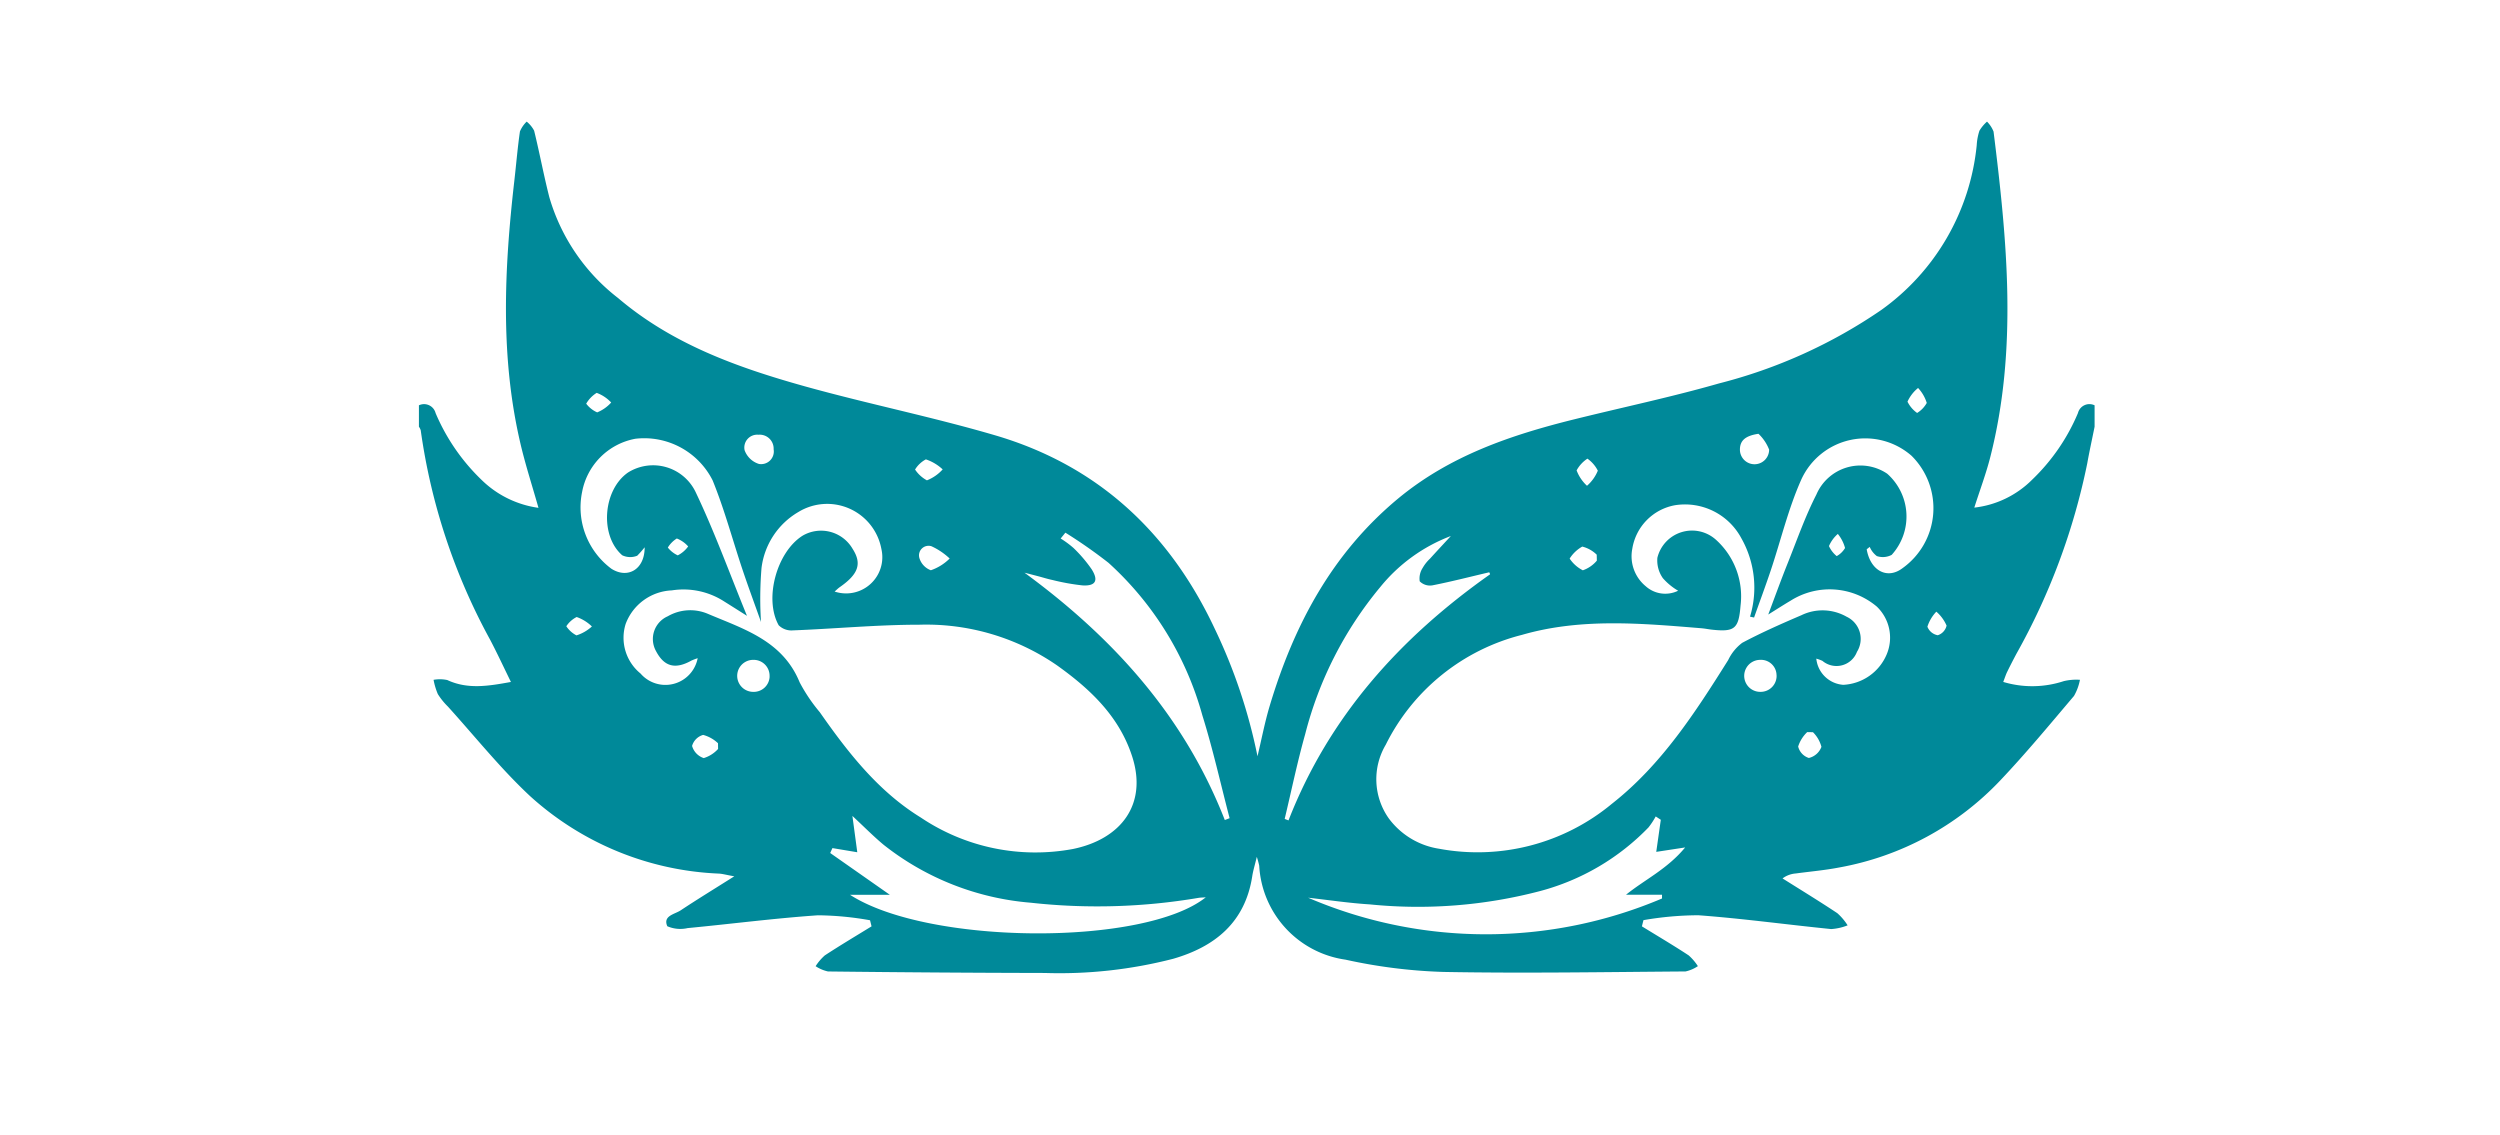 <svg xmlns="http://www.w3.org/2000/svg" width="185" height="84" viewBox="0 0 185 84">
  <defs>
    <style>
      .cls-1 {
        fill: #008999;
        fill-rule: evenodd;
      }
    </style>
  </defs>
  <path id="Color_Fill_1" data-name="Color Fill 1" class="cls-1" d="M155,31.577c-0.181.9-.379,1.794-0.541,2.7a48.569,48.569,0,0,1-5.251,14.116c-0.231.437-.459,0.877-0.675,1.321-0.1.2-.167,0.422-0.293,0.749a7.458,7.458,0,0,0,4.476-.058,3.971,3.971,0,0,1,1.2-.1,3.823,3.823,0,0,1-.44,1.194c-1.79,2.111-3.557,4.249-5.46,6.256a21.7,21.7,0,0,1-11.9,6.436c-1.065.207-2.152,0.3-3.229,0.446a1.852,1.852,0,0,0-.979.366c1.355,0.853,2.722,1.687,4.054,2.573a4.185,4.185,0,0,1,.762.9,3.987,3.987,0,0,1-1.217.275c-3.277-.327-6.544-0.78-9.827-1.022a24.19,24.19,0,0,0-4.064.362c-0.038.153-.077,0.306-0.115,0.459,1.155,0.711,2.322,1.4,3.456,2.145a3.74,3.74,0,0,1,.686.8,2.679,2.679,0,0,1-.911.392c-5.974.044-11.949,0.147-17.921,0.036a38.921,38.921,0,0,1-7.242-.908,7.441,7.441,0,0,1-6.387-6.952,6.668,6.668,0,0,0-.178-0.657c-0.157.657-.278,1.04-0.338,1.434-0.523,3.4-2.741,5.209-5.846,6.109A33.641,33.641,0,0,1,77.311,72q-8.02-.016-16.04-0.112a2.721,2.721,0,0,1-.915-0.389,3.708,3.708,0,0,1,.682-0.8c1.134-.743,2.3-1.437,3.457-2.149l-0.112-.45a22.823,22.823,0,0,0-3.861-.368c-3.218.222-6.423,0.64-9.636,0.947a2.414,2.414,0,0,1-1.506-.138c-0.34-.778.542-0.88,0.989-1.175,1.224-.811,2.478-1.578,3.968-2.519-0.573-.1-0.845-0.18-1.12-0.2a22.144,22.144,0,0,1-14-5.743c-2.183-2.038-4.063-4.4-6.075-6.621a5.042,5.042,0,0,1-.743-0.922,5.105,5.105,0,0,1-.315-1.053,2.616,2.616,0,0,1,1.015.015c1.507,0.7,3.018.451,4.709,0.142-0.537-1.094-1.014-2.125-1.542-3.13a45.3,45.3,0,0,1-5.132-15.492A0.886,0.886,0,0,0,31,31.577V29.993a0.88,0.88,0,0,1,1.233.574,14.941,14.941,0,0,0,3.39,4.932,7.482,7.482,0,0,0,4.224,2.081c-0.469-1.655-.965-3.181-1.33-4.736-1.516-6.457-1.2-12.964-.455-19.478,0.139-1.212.238-2.429,0.413-3.636a2.149,2.149,0,0,1,.5-0.73,2.151,2.151,0,0,1,.552.674c0.4,1.63.707,3.283,1.12,4.909a14.553,14.553,0,0,0,5.088,7.47c4.019,3.422,8.861,5.149,13.826,6.536,4.665,1.3,9.429,2.26,14.075,3.623,7.591,2.227,12.9,7.181,16.243,14.29a40.226,40.226,0,0,1,3.176,9.461c0.3-1.25.539-2.519,0.909-3.749,1.786-5.941,4.585-11.233,9.471-15.3,3.852-3.2,8.394-4.731,13.125-5.9,3.551-.88,7.138-1.635,10.652-2.642a37.586,37.586,0,0,0,12.005-5.435,17.051,17.051,0,0,0,7.061-12.2,4.156,4.156,0,0,1,.2-1.063A2.855,2.855,0,0,1,147.039,9a2.162,2.162,0,0,1,.485.742c1,8.037,1.793,16.078-.243,24.082-0.312,1.228-.762,2.421-1.183,3.74a7.194,7.194,0,0,0,4.281-2.067,14.737,14.737,0,0,0,3.39-4.932A0.875,0.875,0,0,1,155,29.993v1.584Zm-16.64,8.893-0.225.176c0.268,1.572,1.51,2.264,2.65,1.4a5.453,5.453,0,0,0,.668-8.32A5.2,5.2,0,0,0,133.29,35.5c-0.957,2.148-1.507,4.477-2.257,6.719-0.391,1.166-.82,2.319-1.231,3.478l-0.3-.064a7.424,7.424,0,0,0-.649-5.815,4.725,4.725,0,0,0-4.887-2.434,3.9,3.9,0,0,0-3.178,3.234,2.869,2.869,0,0,0,.986,2.755,2.164,2.164,0,0,0,2.408.341,4.539,4.539,0,0,1-1.13-.93,2.281,2.281,0,0,1-.406-1.51,2.642,2.642,0,0,1,4.32-1.345,5.633,5.633,0,0,1,1.833,4.9c-0.137,1.7-.433,1.95-2.119,1.766-0.262-.029-0.522-0.084-0.784-0.105-4.446-.364-8.912-0.771-13.275.492a15.489,15.489,0,0,0-10.074,8.125,5.019,5.019,0,0,0,.219,5.449,5.707,5.707,0,0,0,3.722,2.25,15.561,15.561,0,0,0,12.8-3.332c3.657-2.872,6.158-6.743,8.6-10.633a3.445,3.445,0,0,1,1.037-1.273c1.422-.757,2.9-1.408,4.387-2.046a3.593,3.593,0,0,1,3.335.115,1.809,1.809,0,0,1,.768,2.6,1.618,1.618,0,0,1-2.557.666,3.141,3.141,0,0,0-.452-0.164,2.157,2.157,0,0,0,2,1.938,3.683,3.683,0,0,0,3.209-2.252,3.182,3.182,0,0,0-.737-3.542,5.407,5.407,0,0,0-6.363-.439c-0.542.321-1.073,0.664-1.665,1.032,0.5-1.335.947-2.568,1.434-3.784,0.684-1.71,1.294-3.461,2.131-5.1a3.544,3.544,0,0,1,5.235-1.54,4.228,4.228,0,0,1,.336,6.007,1.389,1.389,0,0,1-1.1.091A1.668,1.668,0,0,1,138.36,40.471ZM51.628,48.707a4.254,4.254,0,0,0-.467.178c-1.2.668-2.012,0.449-2.619-.709a1.836,1.836,0,0,1,.874-2.572,3.322,3.322,0,0,1,2.967-.18c2.666,1.13,5.534,1.989,6.791,5.068A12.283,12.283,0,0,0,60.662,52.7c2.088,2.985,4.325,5.858,7.473,7.795A15.2,15.2,0,0,0,79.39,62.827c3.587-.735,5.536-3.32,4.388-6.856-0.964-2.971-3.106-4.983-5.557-6.733a17.042,17.042,0,0,0-10.175-3.01c-3.127,0-6.253.3-9.382,0.421a1.332,1.332,0,0,1-1.041-.38c-1.1-1.965-.137-5.431,1.771-6.629a2.7,2.7,0,0,1,3.7.976c0.7,1.093.436,1.868-.952,2.833-0.127.089-.237,0.2-0.38,0.326a2.681,2.681,0,0,0,3.462-3.144,4.081,4.081,0,0,0-6.142-2.744,5.583,5.583,0,0,0-2.73,4.149,27.388,27.388,0,0,0-.037,3.992c-0.494-1.392-.947-2.614-1.361-3.849-0.741-2.21-1.341-4.476-2.219-6.63a5.668,5.668,0,0,0-5.718-3.081,4.921,4.921,0,0,0-3.943,3.948,5.654,5.654,0,0,0,2.171,5.672c1.208,0.768,2.468.051,2.46-1.59a7.106,7.106,0,0,1-.552.626,1.375,1.375,0,0,1-1.107-.033c-1.689-1.468-1.425-4.842.429-6.126a3.491,3.491,0,0,1,5.032,1.513c1.375,2.891,2.469,5.916,3.769,9.093-0.695-.438-1.184-0.75-1.677-1.057a5.553,5.553,0,0,0-3.888-.825A3.818,3.818,0,0,0,46.3,46.167a3.411,3.411,0,0,0,1.1,3.674A2.431,2.431,0,0,0,51.628,48.707ZM122.9,60.665l-0.377-.249a5.74,5.74,0,0,1-.534.813A17.347,17.347,0,0,1,114,65.93a35.518,35.518,0,0,1-12.644.994c-1.523-.093-3.038-0.324-4.556-0.493a33.364,33.364,0,0,0,26.189.058c0-.093,0-0.186,0-0.278h-2.664c1.4-1.131,3.042-1.889,4.377-3.5l-2.139.327C122.691,62.14,122.794,61.4,122.9,60.665Zm-60,5.549c5.761,3.727,21.765,3.822,26.327.188-0.215.015-.379,0.015-0.537,0.04a44.788,44.788,0,0,1-12.415.359,20.183,20.183,0,0,1-10.88-4.281c-0.739-.614-1.415-1.3-2.317-2.141l0.361,2.688-1.839-.308-0.165.364,4.411,3.091H62.894Zm27.741-5.534,0.35-.135c-0.665-2.539-1.234-5.108-2.017-7.61A23.733,23.733,0,0,0,82.031,41.65a36.808,36.808,0,0,0-3.192-2.233l-0.35.433a7.009,7.009,0,0,1,.949.7,10.26,10.26,0,0,1,1.34,1.57c0.534,0.836.3,1.261-.671,1.2a16.419,16.419,0,0,1-2.224-.4c-0.354-.073-0.7-0.185-1.05-0.277s-0.681-.176-1.021-0.264C82.407,47.209,87.644,53.019,90.635,60.681ZM110.264,42.5a0.606,0.606,0,0,0-.05-0.139,0.166,0.166,0,0,0-.094.008c-1.374.323-2.743,0.676-4.127,0.948a1.073,1.073,0,0,1-.934-0.3,1.436,1.436,0,0,1,.212-0.981,2.967,2.967,0,0,1,.546-0.692c0.511-.565,1.032-1.12,1.548-1.68a12.362,12.362,0,0,0-5.219,3.77,27.756,27.756,0,0,0-5.564,10.9C96,56.4,95.566,58.513,95.066,60.6l0.284,0.11C98.349,53.017,103.612,47.189,110.264,42.5Zm21.2,7.471a1.148,1.148,0,0,0-1.218-1.141,1.183,1.183,0,1,0,.018,2.367A1.181,1.181,0,0,0,131.468,49.971Zm-74.516.093a1.178,1.178,0,0,0-1.2-1.235,1.184,1.184,0,0,0-.022,2.368A1.173,1.173,0,0,0,56.952,50.064Zm0.3-16.8a1.031,1.031,0,0,0-1.126-1.093A0.952,0.952,0,0,0,55.1,33.315a1.65,1.65,0,0,0,1.061,1.017A0.938,0.938,0,0,0,57.252,33.266ZM130.127,32.1c-0.991.148-1.391,0.515-1.372,1.22a1.081,1.081,0,0,0,2.161-.046A3.228,3.228,0,0,0,130.127,32.1ZM70.275,41.331a4.961,4.961,0,0,0-1.353-.911,0.708,0.708,0,0,0-.893.855,1.385,1.385,0,0,0,.855.924A3.657,3.657,0,0,0,70.275,41.331Zm47.89,0.159c0-.148-0.006-0.3-0.008-0.443a2.333,2.333,0,0,0-1.069-.6,2.631,2.631,0,0,0-.934.889,2.594,2.594,0,0,0,.975.867A2.369,2.369,0,0,0,118.165,41.49ZM53.138,55.423L53.132,55a2.565,2.565,0,0,0-1.1-.617,1.184,1.184,0,0,0-.818.816,1.325,1.325,0,0,0,.864.9A2.385,2.385,0,0,0,53.138,55.423Zm81.021-1.24-0.426-.008a2.538,2.538,0,0,0-.669,1.067,1.179,1.179,0,0,0,.791.848,1.312,1.312,0,0,0,.931-0.825A2.379,2.379,0,0,0,134.159,54.183Zm-64.4-19.446a3.4,3.4,0,0,0-1.244-.744,2.077,2.077,0,0,0-.8.753,2.462,2.462,0,0,0,.877.8A3.1,3.1,0,0,0,69.757,34.737Zm47.68,1.209a2.955,2.955,0,0,0,.8-1.117,2.422,2.422,0,0,0-.77-0.889,2.44,2.44,0,0,0-.8.869A2.958,2.958,0,0,0,117.436,35.946Zm-72.21-6.158a2.787,2.787,0,0,0-1.075-.716,2.313,2.313,0,0,0-.775.8,2.06,2.06,0,0,0,.812.644A2.8,2.8,0,0,0,45.226,29.788Zm96.711-1.079a2.761,2.761,0,0,0-.786,1.016,2.25,2.25,0,0,0,.713.834,2.014,2.014,0,0,0,.713-0.742A2.87,2.87,0,0,0,141.937,28.709ZM43.8,46.359a3.042,3.042,0,0,0-1.128-.7,2,2,0,0,0-.765.683,1.987,1.987,0,0,0,.751.676A3.064,3.064,0,0,0,43.8,46.359Zm99.493-1.1a2.862,2.862,0,0,0-.665,1.117,1.01,1.01,0,0,0,.766.632,0.973,0.973,0,0,0,.653-0.713A2.876,2.876,0,0,0,143.29,45.264ZM50.924,40.435a2.178,2.178,0,0,0-.839-0.587,2.038,2.038,0,0,0-.665.671,2,2,0,0,0,.734.578A2.133,2.133,0,0,0,50.924,40.435ZM136,39.51a2.467,2.467,0,0,0-.656.9,2.034,2.034,0,0,0,.572.742,1.631,1.631,0,0,0,.618-0.6A2.8,2.8,0,0,0,136,39.51Z"/>
</svg>
